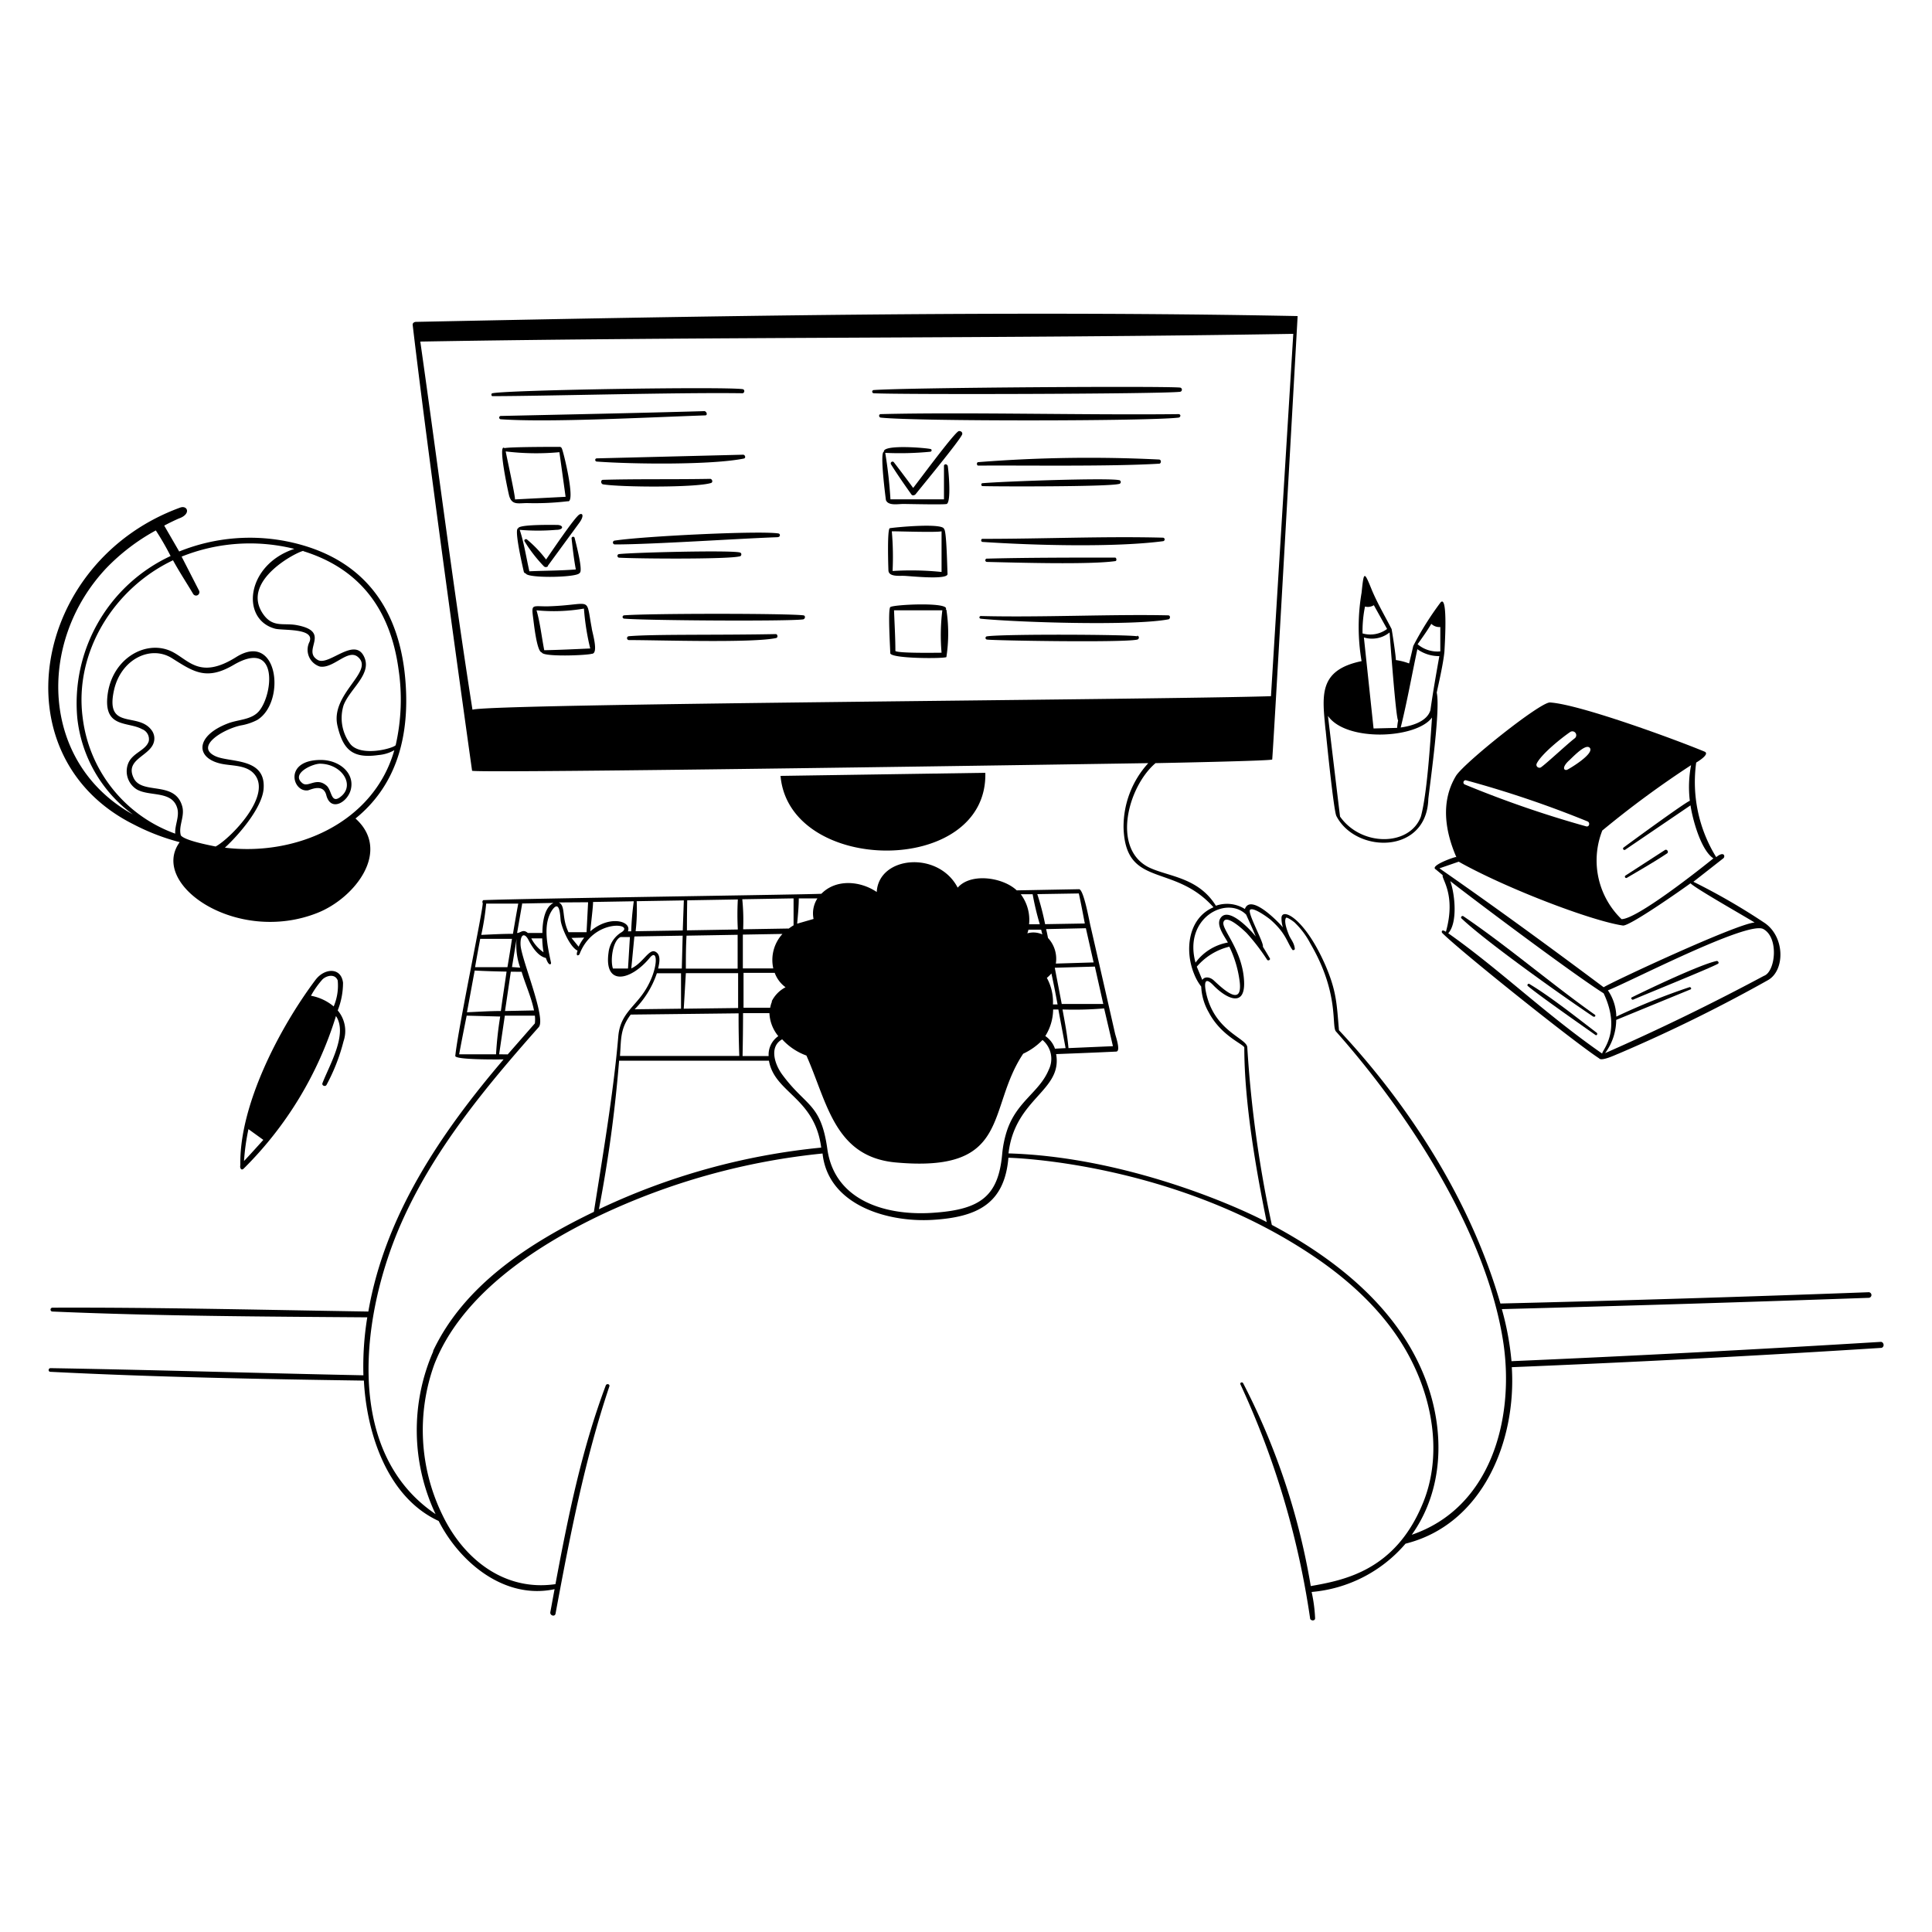 <?xml version="1.0" encoding="UTF-8"?> <svg xmlns="http://www.w3.org/2000/svg" viewBox="0 0 400 400" id="Online-Test-2--Streamline-Milano.svg" height="400" width="400"><desc>ONLINE TEST 2 Streamline Illustration: https://streamlinehq.com</desc><g fill="#000000"><path d="M166.34 127.4c-3.24 -0.42 -32 -0.42 -37.16 0a0.36 0.36 0 0 0 -0.28 0.4 0.4 0.4 0 0 0 0.28 0.28c4.64 0.4 33.86 0.58 37.06 0.16 0.46 -0.04 0.6 -0.78 0.1 -0.84zm135.1 50.04c-0.4 0 -5.54 1.82 -4.18 2.56l1.44 1.2c-0.32 0.72 2.82 4 0.66 11.72 -0.9 -0.62 -0.92 0 -0.8 0.2 3.34 3.44 27.2 22.54 32.52 26 0.48 0.7 3.52 -0.8 4 -0.96a318.16 318.16 0 0 0 30.9 -15.2c3.66 -2 3.62 -9.18 -0.82 -12a132.3 132.3 0 0 0 -14.56 -8.4l6.2 -4.86c0.44 -0.34 0.2 -1.6 -1.48 -0.24a29.52 29.52 0 0 1 -4.14 -19.58c0.24 -0.14 2.92 -1.74 1.74 -2.26 -6 -2.5 -25.88 -9.8 -32 -10.18 -2 -0.14 -18 12.66 -19.5 15.24 -3.2 5.34 -2.22 11.44 0.12 16.82zm-1.6 15.78c2 -2.18 1.38 -8.16 0.42 -10.8 2.74 2.2 24.76 18.8 31.76 23.24 3.78 8 -0.44 11.88 -0.3 12.48 -11.72 -8.14 -21.26 -17.44 -31.88 -24.92zm65.18 -0.9c3.34 1.72 2.58 8.88 0.18 9.72 -10.88 5.82 -21.64 11.06 -32.88 16a11.7 11.7 0 0 0 2.3 -6.88l15.4 -6.32c0.28 -0.14 0 -0.52 -0.22 -0.46a136.38 136.38 0 0 0 -15.16 6.1 10 10 0 0 0 -1.74 -5.44c4.7 -1.86 28.72 -14.32 32.12 -12.72zM331.68 172a201.62 201.62 0 0 1 18.44 -13.58 24 24 0 0 0 -0.26 7.38c-0.98 0.32 -13.1 9.2 -13.72 9.68 -0.26 0.2 0 0.62 0.32 0.46l13.54 -9.2c0.42 2.82 2.12 9.24 4.74 10.98 -2.66 2.16 -15.82 12.58 -19.02 12.58a16.88 16.88 0 0 1 -4 -18.3zm-2.62 -17.26c1.4 1.2 -4.4 4.58 -4.62 4.64 -0.66 0.2 -1.1 -0.48 0.32 -1.84 0.72 -0.62 3.36 -3.54 4.3 -2.78zm-10.9 3.34c1 -2 5.16 -5.32 6.92 -6.52a0.8 0.8 0 0 1 0.92 1.32c-1.56 1.2 -5.8 5.18 -6.98 6a0.6 0.6 0 0 1 -0.58 0 0.58 0.58 0 0 1 -0.28 -0.78zm-14.68 3.46a217.5 217.5 0 0 1 25.24 8.54c0.52 0.26 0.34 1.14 -0.28 1.02a220.84 220.84 0 0 1 -25.22 -8.7 0.46 0.46 0 0 1 0.26 -0.86zM302 178.4c9.54 5.38 27.3 12.22 34 13.22 1.34 0.2 12.22 -7.44 14 -8.74 1.16 1.14 10.82 6.6 13.28 8.12 -3.56 0.18 -29.4 12.22 -31.26 13.4 -11.1 -8.3 -22.62 -16.72 -34 -24.62l4 -1.38zM166.34 127.4h0.02zm32.48 -38.12a0.5 0.5 0 0 0 -0.38 0c-1.18 0.72 -8 10 -9.38 11.74 -1.32 -1.8 -2.66 -3.58 -4 -5.32 -0.26 -0.32 -0.8 0 -0.6 0.42 1.34 2.14 2.78 4.2 4.24 6.26 0.24 0.32 0.7 0.16 0.9 -0.1 1.26 -1.6 9.28 -11.28 9.62 -12.38a0.52 0.52 0 0 0 -0.4 -0.62zm-38.14 42c-12 0.24 -25.3 0 -30.46 0.44a0.4 0.4 0 0 0 0 0.8c6.2 0 25.5 0.64 30.46 -0.42 0.42 -0.1 0.34 -0.7 0 -0.82zm0.44 -20.1c0.4 0 0.52 -0.68 0 -0.74 -4 -0.6 -28 0.58 -33.82 1.48a0.4 0.4 0 0 0 0 0.8c7.84 0 25.66 -1.22 33.72 -1.5zm-7.96 4c0.34 0 0.52 -0.68 0 -0.8 -2 -0.5 -22 0 -25.02 0.34a0.36 0.36 0 0 0 -0.3 0.42 0.38 0.38 0 0 0 0.3 0.32c3.86 0.22 22.66 0.36 25.02 -0.28zm55.26 119.1zM195.8 126.18c1.1 -1.6 -10.96 -1.02 -11.48 -0.48s0 8.76 0 9.52c0 1.18 11.18 1.16 11.62 0.82a32.4 32.4 0 0 0 0 -9.82zm-0.86 8.96c-1.06 0 -8.92 0.14 -9.56 -0.36 0 -2.82 -0.18 -5.62 -0.28 -8.42h10a42 42 0 0 0 -0.16 8.78z" stroke-width="1"></path><path d="M336.8 181.76c2.8 -1.66 5.66 -3.28 8.36 -5.08 0.38 -0.26 0 -0.94 -0.44 -0.7l-8.22 5.32a0.28 0.28 0 0 0 0.3 0.46zm-20.16 21.96c-0.24 -0.16 -0.56 0.22 -0.32 0.42 2 1.74 11.84 8.62 14 10.14 0.28 0.2 0.52 -0.26 0.26 -0.46 -4.2 -3.2 -9.48 -7.42 -13.94 -10.1zM187.08 119.22c1.04 0 9.18 0.94 9.1 -0.4s-0.2 -9.04 -0.72 -9.28c-0.14 -1.34 -10.28 -0.36 -11.22 -0.18 -0.58 0 -0.34 7.8 -0.3 8.74 0.06 1.36 2.24 1.08 3.14 1.12zM194.94 110v8.42a61.3 61.3 0 0 0 -10.14 -0.2 60.7 60.7 0 0 0 -0.16 -8.22c1.66 0 9.24 0.26 10.3 0zm134.94 100.44a0.28 0.28 0 0 0 0.36 0 0.24 0.24 0 0 0 0 -0.32c-9.16 -6.5 -18.26 -14.32 -27.26 -20.42 -0.26 -0.2 -0.66 0.18 -0.4 0.44 5.04 4.8 20.78 16 27.38 20.4zm25.62 -11.48h0.04zM196.14 96.38a0.36 0.36 0 0 0 -0.44 -0.24 0.36 0.36 0 0 0 -0.26 0.24v7h-11.08a93.74 93.74 0 0 0 -1.08 -9.62 65.22 65.22 0 0 0 9.38 -0.24 0.32 0.32 0 0 0 0.22 -0.34 0.32 0.32 0 0 0 -0.16 -0.2c-0.74 -0.24 -10 -1.04 -9.72 0.56 -0.92 0 0.42 10 0.42 10 0.48 1.22 2.5 0.8 3.56 0.8s8.42 0.18 9.02 0c0.96 -0.38 0.42 -6.78 0.2 -8z" stroke-width="1"></path><path d="M389.4 277.82q-38.22 2.34 -76.46 4a59.42 59.42 0 0 0 -2 -10.78q38 -1 76 -2.34a0.6 0.6 0 0 0 0.52 -0.5 0.6 0.6 0 0 0 -0.52 -0.66q-38.16 1.42 -76.3 2.34c-6 -20.92 -18.66 -40.82 -33.42 -56.58 -0.46 -5.32 -0.48 -8 -2.76 -13.34 -4.4 -10.1 -9.26 -12.2 -9.14 -9.8a5.84 5.84 0 0 0 0.3 1.86c-0.8 -1 -6.68 -7.12 -7.88 -3.82a6.96 6.96 0 0 0 -6 -0.68c-3.74 -6 -10 -6 -14 -8 -7.64 -4 -4.12 -16.76 1.5 -21.52 0 0 24.14 -0.46 24.16 -0.76 0.44 -5.66 5.26 -91.8 5.26 -91.8 -59.48 -1.18 -123.48 0 -182.52 1.2 -0.4 0 -0.74 0.26 -0.7 0.62 3.56 30.3 12.3 92.32 12.3 92.32 1.44 0.58 132.18 -1.46 140 -1.58a19.48 19.48 0 0 0 -5.12 13.38c0.4 12.6 10.42 7.24 18.62 16.46 -5.32 2.28 -6 9.02 -4 13.84a10.6 10.6 0 0 0 1.46 2.58 11.72 11.72 0 0 0 1.56 5.34c2.56 4.86 7.12 6.54 7.36 7.26 0 11.32 2.38 25.12 4.64 36.16 -7.62 -4 -30.22 -13.54 -53.46 -14.22 1.32 -11.46 11.22 -12.9 9.86 -20.56 4.14 -0.16 8.28 -0.32 12.42 -0.52 1.04 0 -0.1 -3.2 -0.22 -3.74q-2.52 -11.1 -5.06 -22.16c-0.26 -1 -1.42 -7.72 -2.4 -7.72l-12.9 0.24c-2.84 -2.7 -9.5 -3.7 -12.22 -0.56 -4 -7.7 -16.36 -6.58 -16.76 0.9 -3.38 -2.3 -8.4 -2.76 -11.46 0.36 -0.32 0.14 -60.82 0.96 -69.82 1.32h-0.16a0.44 0.44 0 0 0 -0.14 0.6c0.16 1.04 -5.06 25.72 -5.68 31.66 0 0.84 9.06 0.72 10 0.72 -12.92 15.14 -24.54 32.22 -28 52.2 -21.8 -0.34 -43.6 -0.88 -65.4 -0.8a0.4 0.4 0 0 0 0 0.8c21.7 0.94 43.46 1.04 65.18 1.2a63.28 63.28 0 0 0 -0.8 12c-21.6 -0.44 -43.2 -1.12 -64.78 -1.48 -0.48 0 -0.56 0.76 0 0.76 21.6 1.1 43.24 1.5 64.88 1.82 0.56 10.86 4.84 24.18 15.48 29.06 4.38 8.6 13.66 16.34 24 14.12 -0.3 1.56 -0.58 3.16 -0.88 4.76 -0.12 0.72 0.96 1.02 1.08 0.3 2.94 -15.84 6 -31.76 11.14 -47.04 0.16 -0.48 -0.56 -0.66 -0.74 -0.2 -5 13.28 -7.82 27.24 -10.42 41.14 -10.58 1.54 -19.02 -5.2 -23.4 -14.32a40 40 0 0 1 -1.68 -31.18c5.46 -14 20 -24 34.28 -30.84a140.34 140.34 0 0 1 46.1 -12.82c1.14 10.68 13.42 14.3 22.78 13.74s14.9 -3.42 15.7 -12.86c0.12 0 33.78 0.74 62.84 20.16 8.54 5.7 16.3 13.02 20.84 22.32 4.44 8.98 6 20 2 29.36 -5.72 13.64 -16.16 15.62 -23.08 16.84a142.28 142.28 0 0 0 -14 -42c-0.18 -0.34 -0.74 -0.12 -0.56 0.24a175.08 175.08 0 0 1 14.42 48.42c0 0.52 1.04 0.66 1.04 0a31.44 31.44 0 0 0 -0.72 -5.44 28.8 28.8 0 0 0 19.44 -10c16 -4 22.98 -21.3 22 -36.54q38.32 -1.56 76.56 -4c0.7 -0.26 0.44 -1.24 -0.16 -1.24zM97.82 146.94c-4 -25.44 -7.18 -50.76 -10.8 -76.22 60 -1.04 121.56 -0.6 180.74 -1.6l-4.62 75.02c-24.98 0.76 -162.1 1.54 -165.32 2.8zm120.6 70.18a5.22 5.22 0 0 0 -2 -2.62 10.56 10.56 0 0 0 1.62 -5.5h1.08l1.5 8zm-1.68 -14.66a6.82 6.82 0 0 0 0.94 -0.92c0.48 2.14 0.88 4.28 1.28 6.42H218a10.34 10.34 0 0 0 -1.26 -5.5zm13.68 14.14 -9.2 0.4c-0.24 -2.7 -0.76 -5.36 -1.24 -8a73.42 73.42 0 0 0 8.62 -0.22c0.6 2.58 1.22 5.22 1.82 7.82zm-2 -8.74h-8.6l-1.44 -7.5 8.3 -0.24zm-2 -8.6 -7.82 0.24a6.32 6.32 0 0 0 -1.62 -5.3c-0.12 -0.6 -0.24 -1.22 -0.4 -1.84l8.24 -0.18zm-3.06 -14.28c0.44 2 0.84 4.14 1.24 6.22l-8.22 0.14a55.72 55.72 0 0 0 -1.62 -6.22zm-7.56 8.48a4.46 4.46 0 0 0 -3.1 -0.22 5.44 5.44 0 0 0 0.22 -0.76h2.64zm-2 -8.32a56.28 56.28 0 0 0 1.48 6.22h-2.22a8.86 8.86 0 0 0 -1.72 -6.22zM165.38 186h3.86a5.72 5.72 0 0 0 -0.8 4.26l-3.4 0.98c0.16 -1.72 0.34 -3.64 0.34 -5.24zm-1.08 0v5.58a10.5 10.5 0 0 0 -0.98 0.66l-9.46 0.16a43.84 43.84 0 0 0 -0.18 -6.22zm-4.2 14.5H153.8v-7l8.2 -0.14a8 8 0 0 0 -1.9 7.14zm-6.26 9.26h5.46a8 8 0 0 0 1.84 4.76 4.66 4.66 0 0 0 -2 4.12h-5.4c0.06 -3 0.1 -5.94 0.1 -8.88zm6 -2.42a6 6 0 0 0 -0.38 1.3h-5.52v-7.22h6.46a6.4 6.4 0 0 0 2.24 2.98 6.58 6.58 0 0 0 -2.88 2.94zm-6.7 11.28H128.36c0.26 -3.44 0 -5.6 2.22 -8.56l22.34 -0.26c-0.02 2.94 0.04 5.88 0.14 8.82zm-21.74 -9.66a19.44 19.44 0 0 0 4.6 -7.46h5v7.34zm10.88 -22.56 10.48 -0.18a57.28 57.28 0 0 0 0 6.22l-10.54 0.18c0 -2.06 0.02 -4.14 0.06 -6.22zm-0.14 7.32 10.58 -0.18v7H142c0 -2.28 0 -4.54 0.14 -6.82zm-0.14 7.76h10.82v7.22l-11.26 0.14c0.16 -2.46 0.28 -4.84 0.44 -7.36zm-10 -14.9 9.58 -0.16 -0.22 6.22 -9.76 0.16a39.34 39.34 0 0 0 0.22 -6.22zm-0.48 7.3 9.82 -0.16 -0.18 6.8h-4.9c0.24 -1.1 0.68 -2.9 -0.62 -3.5s-2.54 2.4 -4.94 3.48c0.22 -2.2 0.42 -4.4 0.64 -6.6zm-8.56 -7.14 8.26 -0.14a61.16 61.16 0 0 0 -0.54 6.22H130c0.86 -2.1 -3.78 -3.46 -7.78 0 0.06 -1.02 0.62 -5.4 0.56 -6.08zM130.42 194c-0.14 2.18 -0.26 4.34 -0.4 6.52h-3.12c-0.6 -1.76 0 -5.9 1.6 -6.52h1.88zm-8.66 -7.2 -0.32 6.2h-3.74c-1.48 -3.08 -0.54 -5.42 -2 -6.16zm-0.8 7.32a9.16 9.16 0 0 0 -1.16 1.88l-1.48 -1.82zm-12.78 -7.06 6.42 -0.12c-2 0.96 -2.3 4.36 -2.3 6.22h-3.02c-1.02 -0.88 -1.46 0 -2.22 0l1.08 -6.22zm4.44 10.16A7.82 7.82 0 0 1 110 194.28h2.26a20.88 20.88 0 0 0 0.28 2.94zm-6.62 3 0.96 -5.88a13.78 13.78 0 0 0 0.74 6zm2 0.98c0.82 2.74 2 5.24 2.56 8l-6 0.12 1.2 -8.14zm-7.26 -14.12h6.56c-0.38 2 -0.74 4.16 -1.1 6.26 -2.18 0 -4.38 0.12 -6.56 0.22a54 54 0 0 0 1.02 -6.48zm-1.24 7.3H106c-0.3 2 -0.62 4 -0.94 5.86h-6.7c0.34 -2 0.7 -3.94 1.06 -5.86zm-1.22 6.56c2.2 0.12 4.4 0.18 6.6 0.22 -0.38 2.7 -0.82 5.44 -1.18 8.16 -2.34 0 -4.68 0.16 -7.02 0.26 0.54 -2.88 1.06 -5.76 1.6 -8.64zm4.5 17.34h-7.72c0.5 -2.68 1.02 -5.34 1.56 -8l6.94 0.18a75.76 75.76 0 0 0 -0.86 7.82zm0.56 0 1.18 -8h6.22a7.14 7.14 0 0 1 0 1.6l-5.62 6.42zm-13.62 61.46a40.72 40.72 0 0 0 0.46 33.74c-19.36 -13.08 -15.24 -42 -7 -60.48 6.74 -15.14 17.42 -28 28.36 -40.34 1.6 -1.82 -3.58 -14 -3.76 -16.98 -0.12 -2.22 0.8 -2.68 1.62 -1.1s2 3.38 3.62 3.76c0.64 1.88 1.14 1.28 1.06 0.98 -0.68 -3.3 -1.86 -8 0.34 -11.04 1.6 -2.12 1.54 1.78 1.7 2.54 0.38 1.82 2 5.34 3.46 6 -0.5 1.42 0.34 0.92 0.4 0.74 2.84 -7.46 11.52 -6.4 8.72 -4.56A5.62 5.62 0 0 0 126 197.16c-1.02 7.06 4.54 6 8.58 1.08 1.68 -2 1.76 2.3 -0.9 6.64 -2.26 3.68 -5.32 5 -5.68 9.82 -1 11.78 -3.42 25.84 -5.04 36.2 -13.28 6.42 -26.86 15.1 -33.32 28.86zM124 250.36a284.14 284.14 0 0 0 4.18 -30.76H159.2c1.16 6.7 9.48 7.6 10.82 18A138.7 138.7 0 0 0 124 250.36zm84.44 -16.14a22.32 22.32 0 0 0 -0.96 4.84c-0.8 8.48 -4.4 11.3 -13.82 12 -10 0.82 -20.84 -2.34 -22.36 -13.12 -1.34 -9.6 -4.42 -8.76 -9.36 -15.48 -1.48 -2 -2.8 -5.72 0 -7.28a12.58 12.58 0 0 0 5.02 3.36c4.32 9.7 5.78 20.88 18.34 22.12 24.28 2.26 18.84 -10.96 26.54 -22.5a13.38 13.38 0 0 0 4 -2.84 5.08 5.08 0 0 1 1.3 6.14c-1.96 4.74 -6.68 6.54 -8.7 12.76zM258 189.36c0.68 1.52 1.38 3.02 2 4.54 -0.98 -1.26 -5.78 -6.5 -7.38 -3.7 -0.82 1.46 0.9 3.64 1.6 4.94a10.62 10.62 0 0 0 -6.7 4.16C244.96 190 254 185.36 258 189.36zm-9.04 13.62c-0.38 -0.94 -0.78 -1.9 -1.18 -2.84a12.84 12.84 0 0 1 6.74 -4.14 23.22 23.22 0 0 1 2.16 7.38c0.54 5.12 -3.38 1.46 -5.28 -0.3 -0.74 -0.76 -1.98 -1.08 -2.54 -0.1zm43.3 114.82c6.62 -9.28 6.9 -21.26 3.06 -31.74 -5.44 -14.82 -18.38 -25.2 -32 -32.46a244.88 244.88 0 0 1 -5.08 -36.72c0 -1.88 -6.36 -3.16 -8.34 -10.54 -0.36 -1.34 -1.1 -4.86 1.32 -2.34s6.54 4.84 6.36 -0.68c-0.24 -6.54 -4.68 -10.9 -4.28 -12.38 0.5 -1.86 4.2 1.64 4.8 2.24a42.12 42.12 0 0 1 4.24 5.52c0.22 0.32 0.76 0 0.56 -0.3q-0.7 -1.2 -1.44 -2.4c0.32 -0.68 -3.28 -7.04 -2.64 -7.64s3.52 1.48 4.16 2c3.34 2.9 3.5 4.84 4.64 6.34a0.24 0.24 0 0 0 0.16 0 0.28 0.28 0 0 0 0.3 -0.24c-0.12 -1.28 -0.86 -2 -1.22 -2.88s-1.1 -2.86 -0.6 -3.56c0.24 -0.2 1.62 0.82 1.78 0.98a16.58 16.58 0 0 1 3.26 4.36c6.12 10.46 4.28 17.2 5.32 18.22 15.18 17.1 31.4 42.14 34.68 64.74 2.22 15.68 -2.72 33.96 -19.14 39.48z" stroke-width="1"></path><path d="M147.2 100c0.46 -0.14 0.28 -0.8 -0.14 -0.86 -7.28 0.14 -15.02 0 -22.2 0.2 -0.56 0 -0.48 0.86 0 0.94 3.68 0.6 19.14 0.7 22.34 -0.28zm190.94 106.96c2.72 -1.18 16 -6.54 17.58 -7.44a0.28 0.28 0 0 0 0 -0.42 0.32 0.32 0 0 0 -0.3 -0.14c-3.36 0.7 -14.24 5.88 -17.62 7.56 -0.18 0.14 0.06 0.56 0.34 0.44zM204 160l-42.4 0.64c1.82 20.56 42.94 20.88 42.4 -0.64zm0 -44a0.34 0.34 0 0 0 0.32 0.34c6.78 0.16 21.12 0.58 26.54 -0.16 0.44 0 0.3 -0.74 0 -0.74 -7.66 0 -18.72 0 -26.44 0.22a0.34 0.34 0 0 0 -0.42 0.34zM146 86c0.56 0 0.32 -0.8 -0.14 -0.88 -13.78 0.4 -28.78 0.7 -42.22 1a0.34 0.34 0 0 0 -0.28 0.4 0.34 0.34 0 0 0 0.28 0.28c9.78 0.7 29.66 -0.36 42.36 -0.8zm7.7 -4.58c0.46 0 0.6 -0.8 0 -0.86 -4.48 -0.54 -48.66 0.18 -51.74 0.86 -0.3 0 -0.28 0.6 0 0.6 11.34 -0.02 38.52 -0.8 51.74 -0.6zm-86.94 142.86v-0.02zm0.84 0.34a39.28 39.28 0 0 0 3.52 -9.02 6.58 6.58 0 0 0 -1.2 -6.4 15.56 15.56 0 0 0 1.1 -5.74c-0.4 -3.26 -3.86 -3.06 -5.72 -0.56 -7.5 10 -15.78 26 -15.54 38.3 -0.14 0.58 0.16 1.24 0.68 0.76a75.86 75.86 0 0 0 19.12 -31.6c2.5 3.72 -1.36 10.14 -2.8 13.9 -0.18 0.5 0.58 0.8 0.84 0.36zm-17.08 15.76a46 46 0 0 1 0.92 -6.6l3.08 2.22c-1.3 1.44 -2.64 2.94 -4 4.38zm18.58 -32a10.2 10.2 0 0 0 -4.72 -2.22 18.32 18.32 0 0 1 2.4 -3.4c0.9 -0.84 2.62 -1.18 3.14 0.24a10.96 10.96 0 0 1 -0.82 5.34zM120 106.5c-0.88 0.36 -6 8 -6.94 9.34a24.52 24.52 0 0 0 -4 -4.18 0.38 0.38 0 0 0 -0.48 0.14 0.34 0.34 0 0 0 0 0.24 30 30 0 0 0 4 5.18 0.58 0.58 0 0 0 0.86 0v-0.1L120 108.16c0.92 -1.3 0.66 -2 0 -1.66zM240 96c0.42 0 0.5 -0.8 0 -0.86a292.22 292.22 0 0 0 -37.44 0.54c-0.42 0 -0.38 0.74 0 0.72 9.44 -0.08 27.14 0.22 37.44 -0.4z" stroke-width="1"></path><path d="M120 118.62c0.8 -0.32 -0.8 -6.28 -1.02 -7.22a0.32 0.32 0 0 0 -0.64 0.1c0.24 2.14 0.48 4.3 0.88 6.4 -3.34 0.26 -6.36 0.24 -9.62 0.38 -0.6 -2.6 -1.12 -6 -2 -8.58a45.12 45.12 0 0 0 7.56 0c1.66 0 1.54 -1.04 0.12 -1.02 -0.84 0 -8 -0.14 -8 0.72 -0.94 0 1.04 8.38 1.16 8.94a0.48 0.48 0 0 0 0.42 0.38c0.24 1.04 10.76 0.88 11.14 -0.1zm121.12 -7.02a0.36 0.36 0 0 0 -0.34 -0.28c-12.12 -0.32 -25.08 0.26 -37.36 0.24 -0.36 0 -0.38 0.6 0 0.64 10.76 0.72 27.4 1.16 37.44 -0.16a0.38 0.38 0 0 0 0.26 -0.44zm-131.98 -7.44a57.58 57.58 0 0 0 8.4 -0.38c1.74 0.44 -0.92 -10.48 -1.24 -10.98a0.48 0.48 0 0 0 -0.5 -0.28c-1.8 0 -10.16 0 -11.34 0.26 -1.44 -1.16 0.66 8.7 0.96 9.88 0.58 1.98 1.86 1.5 3.72 1.5zm-4.44 -10.7a52 52 0 0 0 11.12 0.16l1.28 9.24 -10.48 0.54c0.08 -0.68 -1.68 -8.62 -1.92 -9.94zm126.94 6.74a0.4 0.4 0 0 0 0 -0.8c-2.48 -0.5 -23.8 0.26 -28.22 0.64 -0.34 0 -0.34 0.58 0 0.6 2.4 0.1 25.84 0.16 28.22 -0.44zM63.7 163.64c0.38 0 3.2 -1.6 3.86 1 0.92 3.56 4.52 1.42 5.1 -1.3 0.74 -3.36 -2.46 -6 -6.24 -6 -7.68 0 -5.92 6.66 -2.72 6.3zm2.72 -5.52c4.32 0.14 6.98 4.22 4.36 6.62 -2.24 2 -2 -0.88 -3.08 -2 -2.16 -2 -3.88 0.42 -5.1 -0.6 -2.5 -2 2.28 -4.14 3.82 -4.02zm46.84 -32.58c-3.14 0 -3.26 -0.52 -2.86 2.54 0.12 0.86 0.74 6.94 1.78 7 0.22 0.96 9.2 0.62 10.34 0.28 1.54 0 0 -4.74 0 -5.28 -1.32 -6.96 0.32 -4.8 -9.26 -4.54zm-0.58 9.08c-0.5 -2.52 -0.88 -5.86 -1.6 -8.26a36.76 36.76 0 0 0 9.82 -0.36 50.34 50.34 0 0 0 1.3 8.26c-3.12 0.14 -6.36 0.3 -9.52 0.36zm131.58 -54.38c-3.68 -0.34 -56.68 0 -63.4 0.52a0.34 0.34 0 0 0 -0.28 0.38 0.36 0.36 0 0 0 0.28 0.28c5.7 0.3 59.32 0.16 63.4 -0.3a0.44 0.44 0 0 0 0 -0.88zM154 94.94c0.46 -0.1 0.3 -0.72 -0.1 -0.8l-30.38 0.76a0.32 0.32 0 0 0 -0.28 0.38 0.34 0.34 0 0 0 0.28 0.28c7.62 0.56 23.86 0.72 30.48 -0.62zm120.46 56.22c0.14 1.52 1.66 16.68 2.22 17.78 4 7.8 18.72 8 19.04 -3.54 0.56 -4.8 2.5 -18.58 1.74 -22 0.22 -1.12 1.38 -6 1.6 -8.58 0 -0.42 0.8 -11.84 -0.8 -10.1a63.6 63.6 0 0 0 -5.66 9.02c-0.28 1.22 -0.56 2.42 -0.86 3.62a12.82 12.82 0 0 0 -2.74 -0.7c0 -0.82 -0.6 -4.82 -0.88 -6.42 -1.38 -2.68 -2.8 -5.08 -4 -7.86 -1.7 -4.18 -1.74 -4.26 -2.22 0.34a42 42 0 0 0 0 14.16c-9.06 1.88 -8.12 7.22 -7.46 14.28zm21.88 -22a2.38 2.38 0 0 0 1.86 0.66v5.04a6.3 6.3 0 0 1 -4.7 -1.48c0.98 -1.38 2 -2.8 2.84 -4.22zm-2.88 5.26a7.68 7.68 0 0 0 4.54 1.42c-0.66 3.72 -1.32 7.42 -1.84 11.16 -0.68 2.44 -4 3.32 -6.16 3.62 1.32 -5.28 2.32 -10.96 3.46 -16.26zm-4 14.76a12.62 12.62 0 0 0 -0.2 1.52l-4.88 0.12 -2 -18.84a5.8 5.8 0 0 0 5.32 -1.04s1.3 17.94 1.76 18.18zm-6.84 -23.6a2.32 2.32 0 0 0 1.82 -0.28l2.74 4.92a5.8 5.8 0 0 1 -5.08 0.92 25.58 25.58 0 0 1 0.52 -5.62zm13.86 23.04c-0.36 5.04 -1 15.68 -2.3 20.44 -2.3 6.18 -12.32 6.28 -16.74 0 -0.84 -6.94 -1.68 -14 -2.5 -20.84 3.74 5.42 18.28 4.76 21.54 0.34z" stroke-width="1"></path><path d="M27.62 170.66a45.66 45.66 0 0 0 9.58 3.7c-6.38 8.78 11.88 21.3 28.58 14.62 7.66 -3.06 15.32 -12.78 7.82 -19.52 8 -6.46 10.82 -15.78 10.48 -26 -0.52 -15.76 -7.48 -27.36 -23.42 -31.1a39.1 39.1 0 0 0 -23.56 1.82L34 108.82c0.98 -0.52 2 -1.02 3 -1.46 2.64 -0.9 1.84 -2.84 0.28 -2.26C6.64 116.28 -0.44 156.58 27.62 170.66zm9.82 2.3c-0.56 -2 0.94 -4 0.24 -6.18 -1.6 -5.18 -8.3 -2.18 -10 -5.68 -1.86 -3.82 3.1 -4.48 4.1 -7.22a2.86 2.86 0 0 0 -0.52 -2.86c-2.88 -3.6 -9.54 0.2 -7.64 -8.2 1.44 -6.34 7.56 -9.34 12 -6.54s7.1 4.68 12.72 1.4c9.36 -5.5 8.2 6 5.34 9.48 -1.52 1.88 -4.28 1.78 -6.4 2.58 -6.92 2.6 -6.88 7.26 -1.4 8.4 2.12 0.44 4.84 0.24 6.5 1.84 4.5 4.38 -4.8 13.74 -7.74 15.28 -1.58 -0.32 -6.4 -1.26 -7.2 -2.3zm25.38 -58.84c11.78 3.66 18 12.18 19.68 24.36a42.42 42.42 0 0 1 -0.58 15.8c-0.48 0.66 -7.24 2.52 -9.42 -0.28a8.94 8.94 0 0 1 -1.36 -8c1.3 -3.36 5.72 -6.32 4.36 -9.76 -1.88 -4.76 -7.38 1.74 -9.7 0.4 -3.48 -2 3.04 -5.84 -4.4 -7.22 -2.74 -0.5 -4.98 0.62 -7 -2.4 -4.62 -6.92 7.4 -12.92 8.42 -12.96zM40 122.98a0.7 0.7 0 0 0 0.84 0.28 0.72 0.72 0 0 0 0.4 -0.92l-3.64 -7.1a38 38 0 0 1 23.34 -1.6c-10 3.3 -11.18 14.58 -4 16.52 1.52 0.42 8.32 -0.18 7.14 2.72A3.64 3.64 0 0 0 66.22 138c2.8 0.5 5.8 -3.72 7.86 -2 3.6 3 -5.8 7.64 -4.2 14.32 1.2 5.12 3.32 6.74 8.52 6a8 8 0 0 0 3.24 -1c-4.3 15.06 -20.38 22 -35.08 20.18 2.96 -2.72 7.56 -8.12 8 -12 0.68 -6.88 -7.22 -5.5 -10.12 -7.02 -4 -2 1.72 -5.48 5.38 -6.28a11.6 11.6 0 0 0 3.44 -1.14c6 -3.68 4.34 -18.48 -4.36 -13.02 -7.44 4.66 -9.74 0.7 -13.2 -1.08 -5.54 -2.82 -13.14 1.62 -13.52 10 -0.22 5.7 4.48 4.48 7.22 6a2.22 2.22 0 0 1 1.4 2.5c-0.64 2 -3.54 2.4 -4.34 4.82a4.42 4.42 0 0 0 1.86 5.16c2.62 1.52 7.26 0.2 8.36 3.82 0.54 1.76 -0.52 3.56 -0.4 5.34a29.28 29.28 0 0 1 -19.16 -24c-1.8 -13.6 6.5 -26.82 18.7 -32.6 1.26 2.32 2.84 4.72 4.18 6.98zm-18 -5.34a42.52 42.52 0 0 1 10.26 -7.82 56.66 56.66 0 0 1 3.06 5.3A33.62 33.62 0 0 0 16 148.62a28.5 28.5 0 0 0 11.5 20C8.38 158 7.58 132.96 22 117.64zm213.46 14.1c-1.72 -0.38 -27.44 -0.5 -31.08 0a0.34 0.34 0 0 0 0 0.68c1.38 0.2 28.26 0.66 31.08 0a0.42 0.42 0 0 0 0 -0.82zm8.54 -46c-19.3 0.22 -44.24 -0.44 -61.64 0 -0.48 0 -0.44 0.68 0 0.72 7.3 0.8 55.76 0.74 61.64 0a0.42 0.42 0 0 0 0.38 -0.48 0.4 0.4 0 0 0 -0.38 -0.24zm-2.14 41.66c-11.7 -0.26 -26.32 0.46 -38.78 0.14 -0.36 0 -0.44 0.52 0 0.56 7.66 0.76 31.64 1.52 38.86 0.12 0.38 -0.1 0.42 -0.82 -0.08 -0.82z" stroke-width="1"></path></g></svg> 